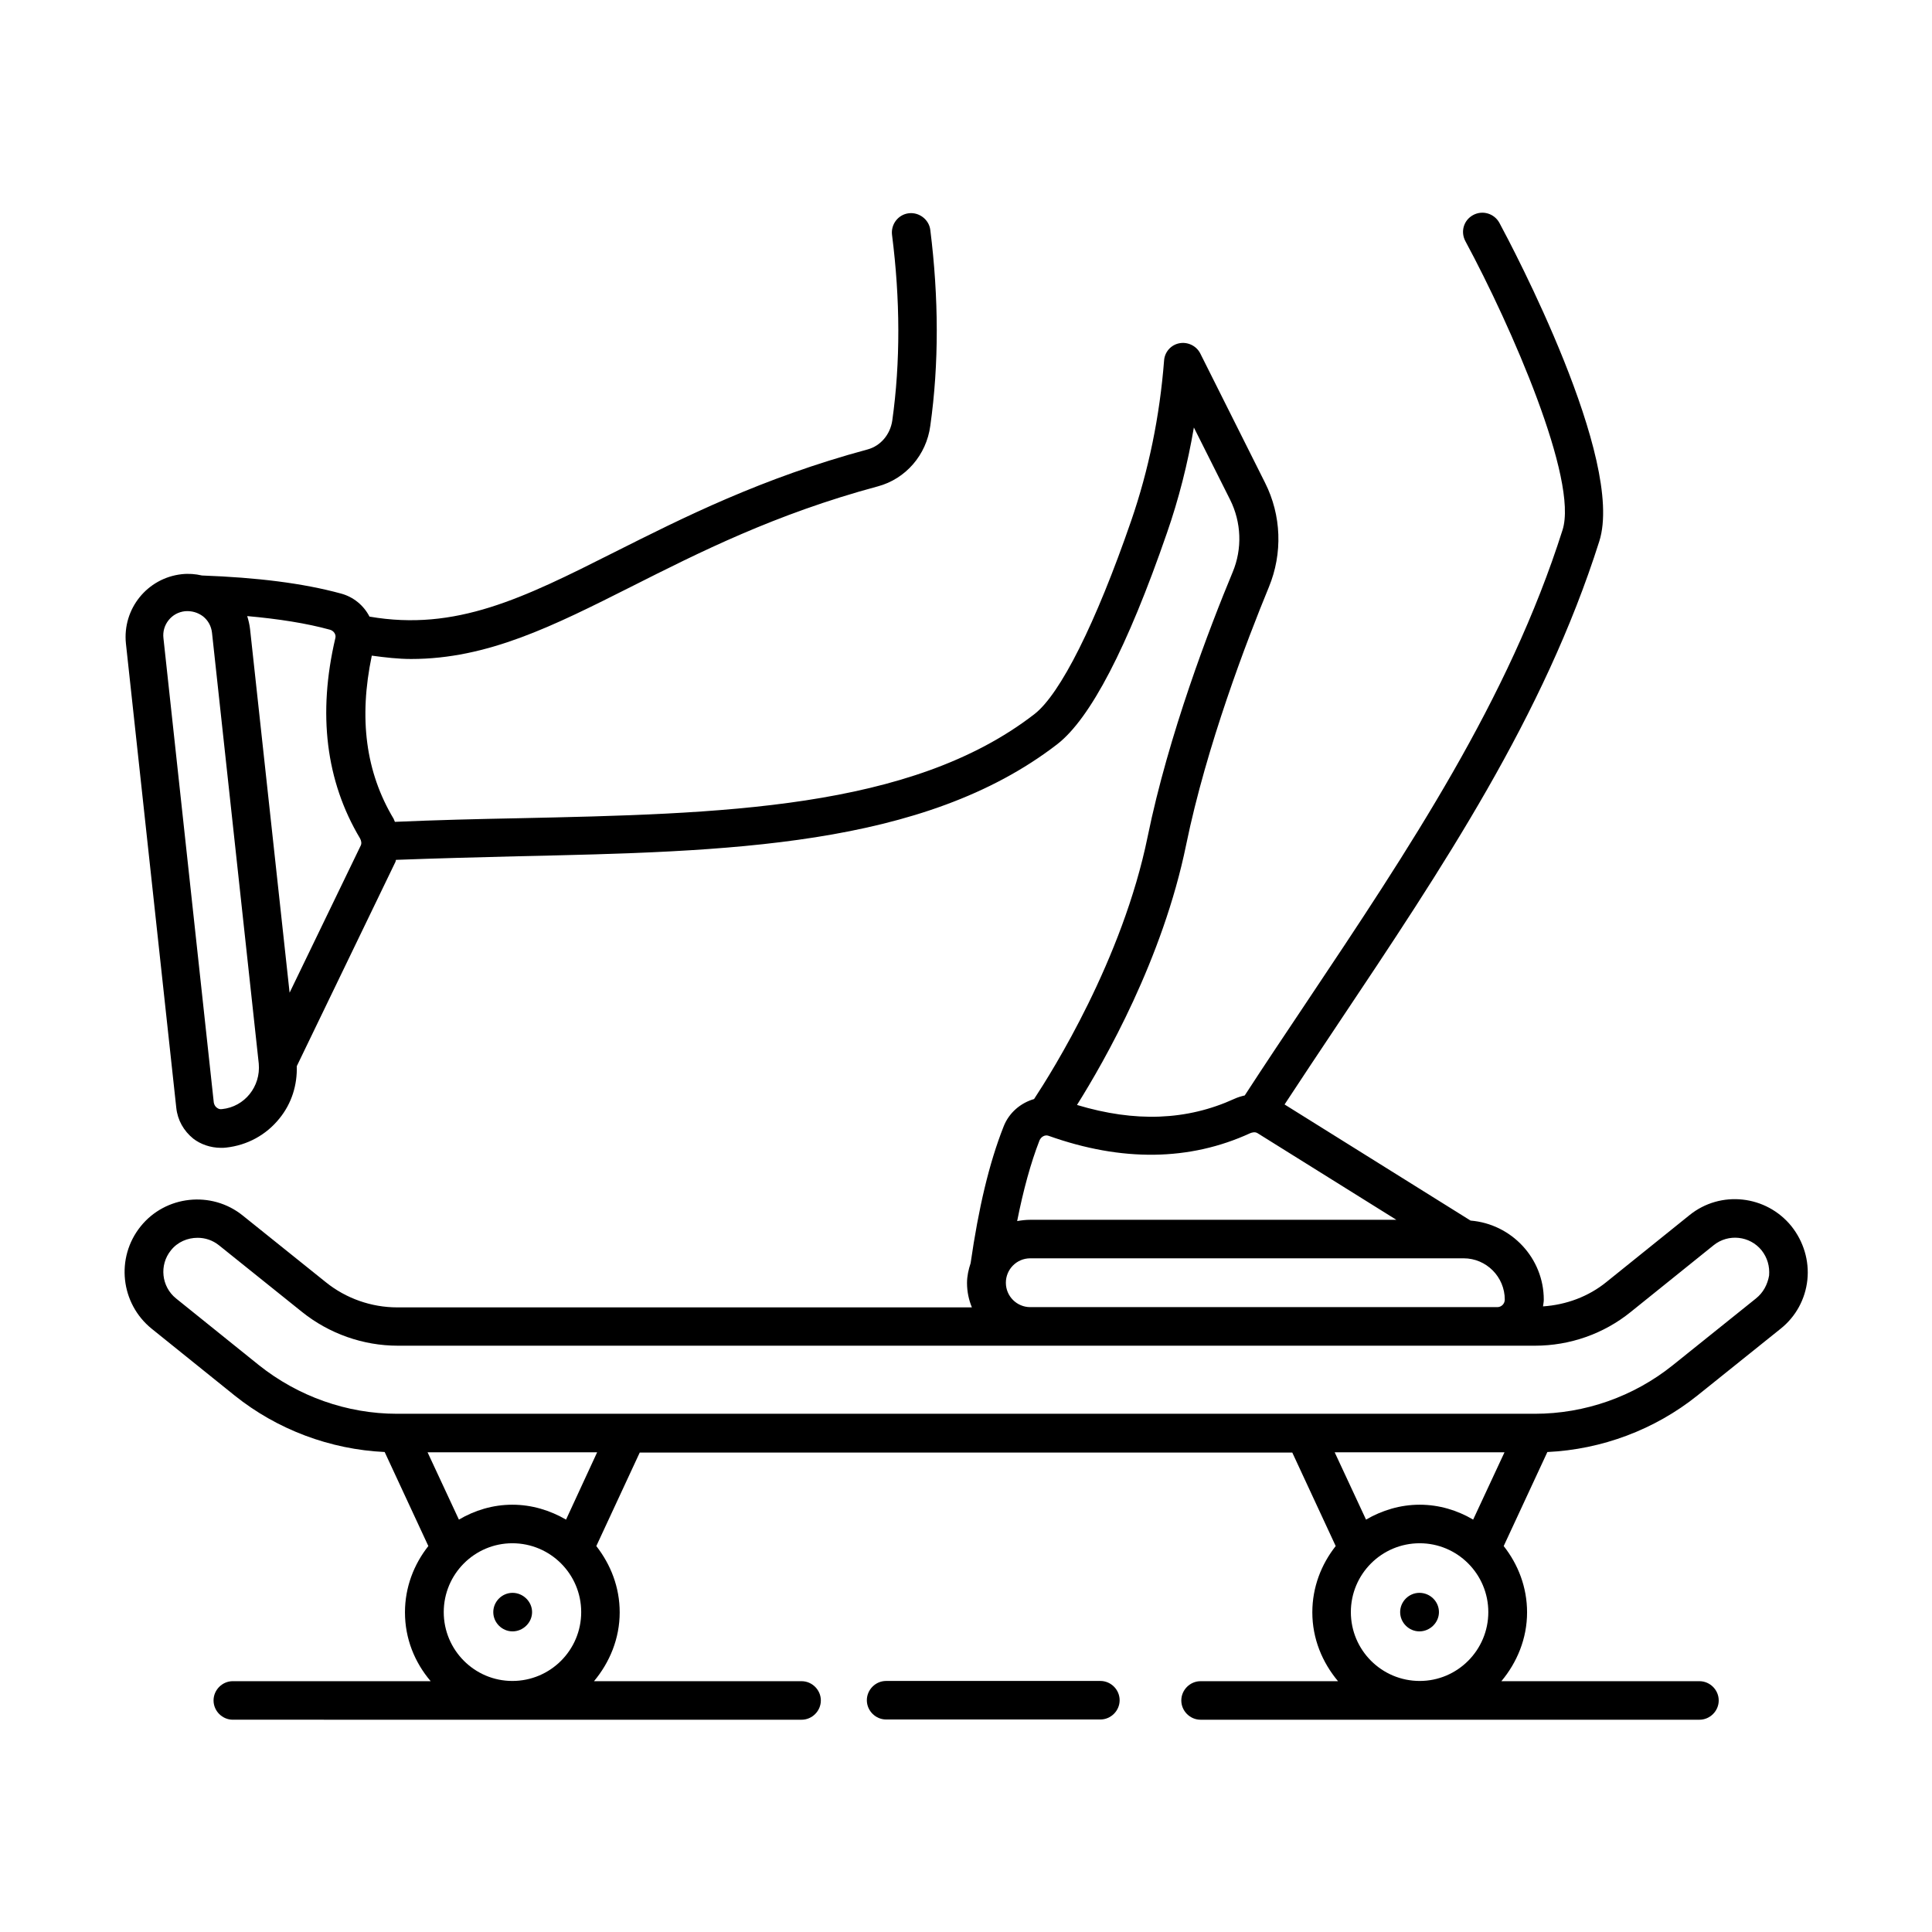 <?xml version="1.0" encoding="UTF-8"?>
<!-- Uploaded to: ICON Repo, www.svgrepo.com, Generator: ICON Repo Mixer Tools -->
<svg fill="#000000" width="800px" height="800px" version="1.1" viewBox="144 144 512 512" xmlns="http://www.w3.org/2000/svg">
 <g>
  <path d="m618.75 468.96c-6.672-8.238-18.789-9.602-27.027-2.926l-21.992 17.703c-4.766 3.879-10.688 6.059-16.816 6.469 0.066-0.613 0.203-1.156 0.203-1.77 0-11.031-8.578-20.086-19.402-20.969l-49.293-30.773c4.629-7.082 9.328-14.094 13.957-21.039 28.117-42.074 54.738-81.836 69.445-128.2 6.875-21.582-23.078-78.09-26.484-84.422-1.363-2.449-4.426-3.402-6.945-2.043-2.519 1.363-3.402 4.426-2.043 6.945 12.188 22.602 29.957 63.316 25.734 76.523-14.297 45.004-40.441 84.148-68.152 125.61-5.379 8.035-10.758 16.066-16.066 24.238-0.887 0.203-1.84 0.477-2.723 0.887-12.664 5.785-26.348 6.262-41.734 1.633 7.352-11.711 22.738-38.672 28.934-68.969 5.379-26.211 16.066-54.059 21.922-68.285 3.676-8.918 3.336-18.996-1.02-27.641l-17.156-34.246c-1.02-2.043-3.336-3.133-5.516-2.723-2.246 0.41-3.949 2.316-4.086 4.629-1.156 14.773-4.086 29.004-8.715 42.414-9.395 27.234-18.789 45.957-25.668 51.266-32.746 25.328-83.332 26.414-136.91 27.574-10.758 0.203-21.648 0.477-32.543 0.953-0.137-0.273-0.203-0.543-0.34-0.816-7.422-12.391-9.258-26.621-5.785-43.23 3.539 0.477 7.012 0.887 10.418 0.887 20.289 0 37.582-8.715 58.414-19.199 17.836-8.988 37.988-19.199 65.289-26.551 7.352-1.973 12.867-8.305 13.891-16.066 2.316-16.406 2.246-33.906 0-51.879-0.34-2.793-2.996-4.766-5.719-4.426-2.793 0.34-4.766 2.926-4.426 5.719 2.18 17.09 2.246 33.699 0.066 49.223-0.543 3.676-3.062 6.672-6.469 7.625-28.254 7.625-48.953 18.109-67.266 27.301-24.168 12.188-41.938 20.969-64.812 17.02-1.496-2.926-4.223-5.242-7.625-6.129-10.008-2.723-22.059-4.223-36.766-4.766-1.77-0.41-3.539-0.543-5.379-0.34-9.121 1.02-15.727 9.191-14.773 18.383l13.344 123.02c0.34 3.269 1.973 6.129 4.492 8.168 1.914 1.492 4.57 2.445 7.359 2.445 0.41 0 0.887 0 1.363-0.066 5.582-0.613 10.621-3.336 14.16-7.762 3.199-3.949 4.699-8.781 4.562-13.82l26.074-53.988c0.137-0.203 0.137-0.477 0.203-0.68 10.824-0.41 21.582-0.68 32.27-0.953 55.281-1.227 107.5-2.316 142.97-29.684 8.781-6.809 18.586-25.598 29.07-55.965 3.133-8.988 5.516-18.383 7.148-27.98l9.602 19.133c2.996 5.992 3.269 13.004 0.68 19.199-6.059 14.57-17.02 43.098-22.535 70.125-6.672 32.613-25.258 62.16-30.094 69.512-3.539 1.02-6.672 3.609-8.102 7.352-3.812 9.668-6.606 21.516-8.715 36.152-0.543 1.633-0.953 3.402-0.953 5.242 0 2.316 0.477 4.492 1.293 6.469l-152.29-0.004c-6.875 0-13.617-2.383-18.926-6.672l-22.059-17.703c-8.238-6.606-20.426-5.309-27.027 2.926-6.672 8.305-5.309 20.426 2.926 27.098l21.992 17.703c11.301 9.055 25.328 14.297 39.762 14.977l11.574 24.918c-3.812 4.832-6.195 10.895-6.195 17.566 0 7.012 2.586 13.277 6.809 18.246h-52.43c-2.793 0-5.106 2.316-5.106 5.106 0 2.793 2.316 5.106 5.106 5.106l150.73 0.004c2.793 0 5.106-2.316 5.106-5.106 0-2.793-2.316-5.106-5.106-5.106h-55.012c4.152-4.969 6.809-11.301 6.809-18.246 0-6.672-2.383-12.664-6.195-17.566l11.508-24.781h172.93l11.508 24.781c-3.812 4.832-6.195 10.895-6.195 17.566 0 7.012 2.656 13.277 6.809 18.246h-36.426c-2.793 0-5.106 2.316-5.106 5.106 0 2.793 2.316 5.106 5.106 5.106h132.21c2.793 0 5.106-2.316 5.106-5.106 0-2.793-2.316-5.106-5.106-5.106h-52.492c4.152-4.969 6.809-11.301 6.809-18.246 0-6.672-2.383-12.73-6.195-17.566l11.574-24.918c14.434-0.68 28.457-5.922 39.762-14.977l22.059-17.703c4.016-3.199 6.535-7.828 7.082-12.938 0.539-5.106-1.027-10.211-4.227-14.23zm-415.91-31.043c-0.816 0.137-1.227-0.273-1.43-0.41-0.273-0.203-0.613-0.613-0.75-1.293l-13.344-123.09c-0.203-1.703 0.273-3.402 1.363-4.766s2.586-2.18 4.356-2.383c1.77-0.137 3.402 0.34 4.766 1.363 1.363 1.09 2.18 2.586 2.383 4.356l12.391 114.18c0.547 6.059-3.742 11.438-9.734 12.051zm36.766-69.855-18.859 39.012-10.484-96.402c-0.137-1.156-0.41-2.316-0.75-3.402 8.375 0.75 15.727 1.906 21.922 3.609 1.02 0.273 1.703 1.293 1.43 2.246-4.699 20.016-2.519 37.855 6.535 53.035 0.344 0.609 0.477 1.359 0.207 1.902zm303.17 120.37c0 1.09-0.887 1.973-1.973 1.973h-123.77c-3.539 0-6.469-2.859-6.469-6.469 0-3.539 2.859-6.469 6.469-6.469h114.86c5.992 0.004 10.891 4.906 10.891 10.965zm-67.469-44.117c0.34-0.137 1.227-0.477 1.973 0l36.766 22.945h-97.016c-1.156 0-2.316 0.137-3.473 0.34 1.633-8.238 3.609-15.453 5.922-21.379 0.41-0.953 1.43-1.566 2.383-1.227 19.473 6.945 37.445 6.672 53.445-0.68zm-213.71 126.91c0-10.078 8.168-18.246 18.18-18.246 10.078 0 18.246 8.168 18.246 18.246 0 10.078-8.168 18.246-18.246 18.246-10.008 0-18.18-8.172-18.18-18.246zm32.41-24.512c-4.223-2.449-9.055-3.949-14.23-3.949s-10.008 1.496-14.16 3.949l-8.305-17.836h44.934zm248.7-17.836-8.305 17.836c-4.152-2.449-8.988-3.949-14.16-3.949-5.176 0-10.008 1.496-14.23 3.949l-8.305-17.836zm-40.715 42.348c0-10.078 8.168-18.246 18.246-18.246 10.008 0 18.18 8.168 18.18 18.246 0 10.078-8.168 18.246-18.18 18.246-10.074 0-18.246-8.172-18.246-18.246zm107.37-83.129-22.059 17.703c-10.348 8.305-23.285 12.867-36.559 12.867h-0.137-301.27-0.137c-13.277 0-26.211-4.629-36.559-12.867l-21.992-17.703c-3.879-3.133-4.492-8.852-1.363-12.73 1.77-2.246 4.426-3.336 7.082-3.336 1.973 0 3.949 0.613 5.652 1.973l22.059 17.703c7.148 5.719 16.137 8.918 25.328 8.918h301.4c9.191 0 18.18-3.133 25.328-8.918l21.992-17.703c3.879-3.133 9.602-2.519 12.73 1.363 1.496 1.906 2.18 4.223 1.973 6.672-0.414 2.383-1.57 4.559-3.477 6.059z"/>
  <path d="m520.16 566.12c-2.793 0-5.106 2.316-5.106 5.106 0 2.793 2.316 5.106 5.106 5.106 2.793 0 5.176-2.316 5.176-5.106 0-2.793-2.316-5.106-5.176-5.106z"/>
  <path d="m279.83 566.12c-2.793 0-5.106 2.316-5.106 5.106 0 2.793 2.316 5.106 5.106 5.106 2.793 0 5.176-2.316 5.176-5.106 0-2.793-2.383-5.106-5.176-5.106z"/>
  <path d="m435.61 589.47h-56.781c-2.793 0-5.106 2.316-5.106 5.106 0 2.793 2.316 5.106 5.106 5.106h56.781c2.793 0 5.106-2.316 5.106-5.106 0-2.793-2.312-5.106-5.106-5.106z"/>
 </g>
</svg>